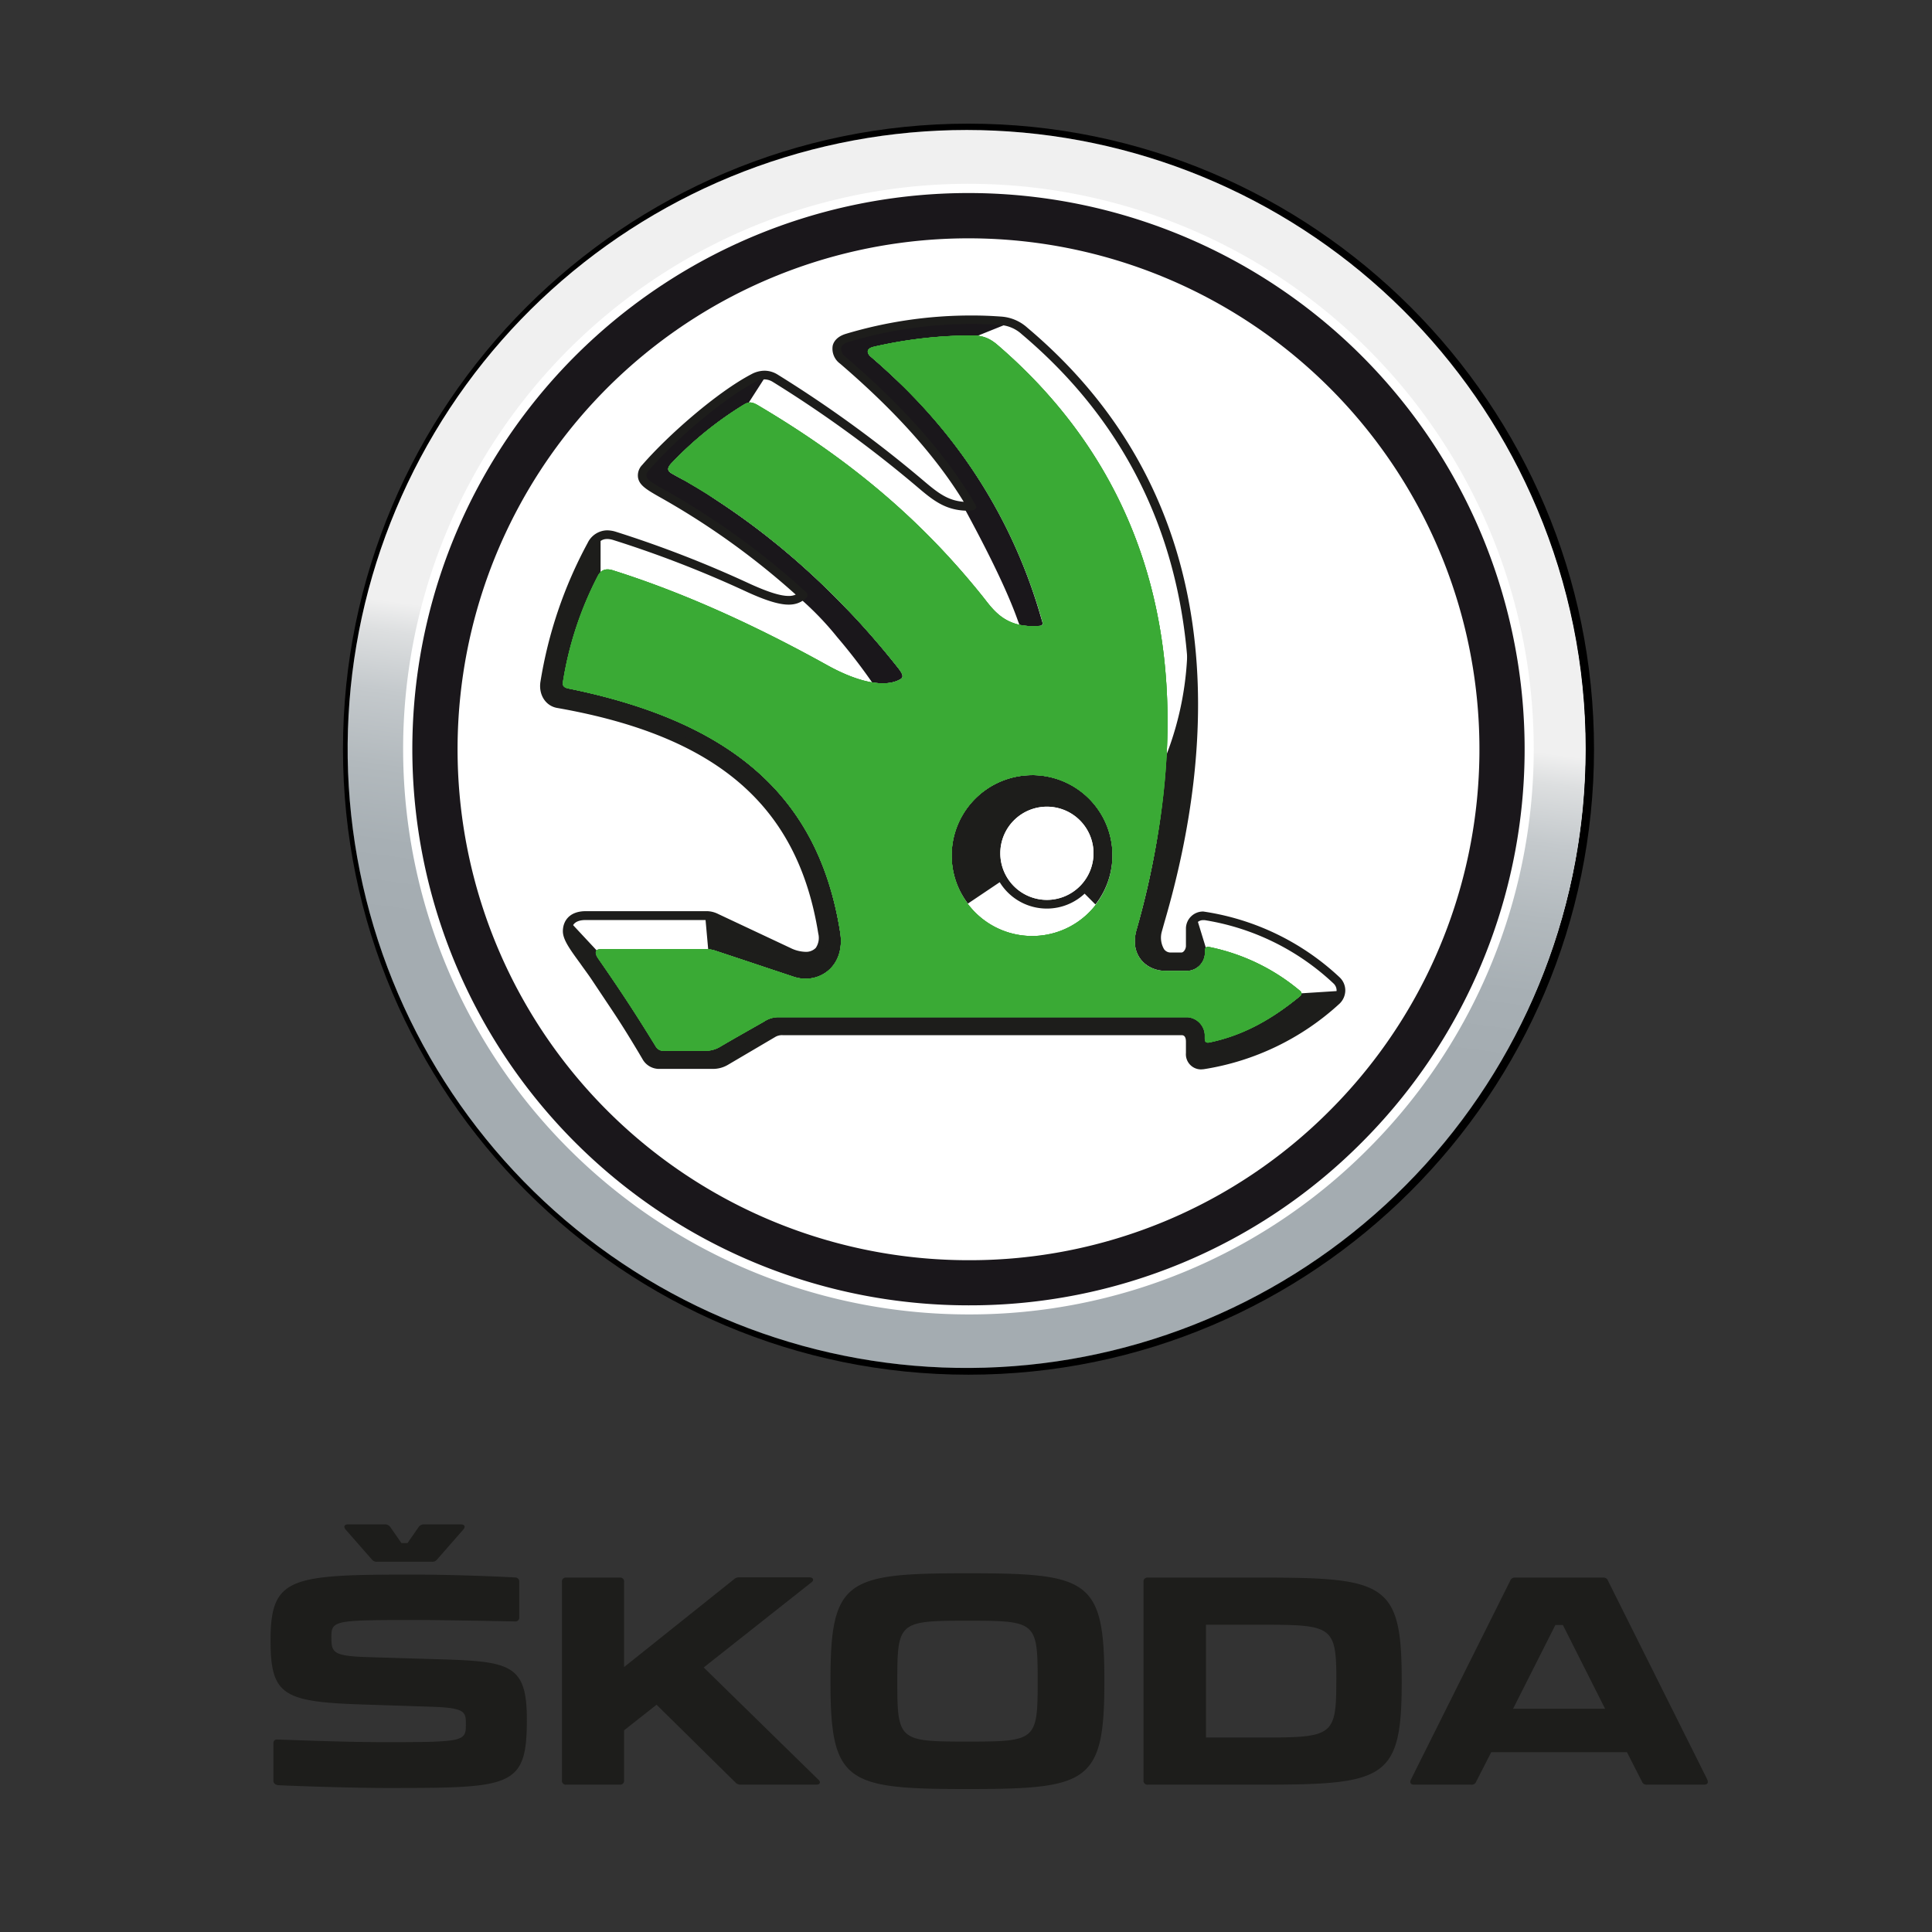 <svg xmlns="http://www.w3.org/2000/svg" xmlns:xlink="http://www.w3.org/1999/xlink" viewBox="0 0 500 500">
  <rect x="0" y="0" width="500" height="500" fill="#333333" stroke="none"/>
  <defs>
    <style>
      .cls-1 {
        fill: #f2f6f9;
      }

      .cls-2 {
        fill: none;
      }

      .cls-3 {
        isolation: isolate;
      }

      .cls-4 {
        fill: #fff;
      }

      .cls-5 {
        opacity: 0.1;
      }

      .cls-6 {
        clip-path: url(#clip-path);
      }

      .cls-7 {
        mix-blend-mode: multiply;
      }

      .cls-8 {
        clip-path: url(#clip-path-2);
      }

      .Grafikstil {
        fill: url(#linear-gradient);
      }

      .cls-9 {
        fill: #1a171b;
      }

      .cls-10 {
        clip-path: url(#clip-path-3);
      }

      .cls-11 {
        fill: #1d1d1b;
      }

      .cls-12 {
        fill: #3aaa35;
      }
    </style>
    <clipPath id="clip-path">
      <path class="cls-1" d="M397.8,131.68a160.19,160.19,0,1,0,12.55,62.16A159.23,159.23,0,0,0,397.8,131.68Zm-44.61,164.7a145,145,0,1,1,42.47-102.54A144.06,144.06,0,0,1,353.19,296.38Z"/>
    </clipPath>
    <clipPath id="clip-path-2">
      <path class="cls-2" d="M397.8,131.68a160.19,160.19,0,1,0,12.55,62.16A159.23,159.23,0,0,0,397.8,131.68Zm-44.61,164.7a145,145,0,1,1,42.47-102.54A144.06,144.06,0,0,1,353.19,296.38Z"/>
    </clipPath>
    <linearGradient id="linear-gradient" x1="278.01" y1="6.25" x2="227.26" y2="391.78" gradientUnits="userSpaceOnUse">
      <stop offset="0.04" stop-color="#f0f0f0"/>
      <stop offset="0.44" stop-color="#f0f0f0"/>
      <stop offset="0.46" stop-color="#dddfe0"/>
      <stop offset="0.5" stop-color="#c4c9cc"/>
      <stop offset="0.55" stop-color="#b2b9bd"/>
      <stop offset="0.6" stop-color="#a7afb4"/>
      <stop offset="0.65" stop-color="#a4acb1"/>
      <stop offset="0.96" stop-color="#a4acb1"/>
    </linearGradient>
    <clipPath id="clip-path-3">
      <path class="cls-2" d="M310.7,275.65c-1.64,0-2.72-1.23-2.72-3.07v-2.9c0-.87-.25-2.89-2.4-2.89H202.38a4.58,4.58,0,0,0-2.48.62l-12.23,7.19a6.33,6.33,0,0,1-3.33.93h-13.7a3.74,3.74,0,0,1-3.51-2L166,271.62c-3.87-6.5-5.4-8.78-8.28-13.08l-3.4-5.1c-1.13-1.72-2.3-3.32-3.36-4.77-2.46-3.39-4.25-5.84-4.25-7.62,0-2.51,1.77-4,4.75-4H182.9a5.54,5.54,0,0,1,2.28.6l18.74,8.8a10.42,10.42,0,0,0,4.31,1.07,4.63,4.63,0,0,0,3.64-1.45,5.74,5.74,0,0,0,.93-4.69c-5.4-33.68-26.53-52-68.52-59.37-2.35-.4-3.8-2.73-3.37-5.44A111.28,111.28,0,0,1,153,141.05a4.41,4.41,0,0,1,4-2.65,6.21,6.21,0,0,1,1.87.3,288.4,288.4,0,0,1,34.63,13.43c4.82,2.22,8.15,3.25,10.47,3.25a5.49,5.49,0,0,0,3.83-1.42,200.43,200.43,0,0,0-37-26.59c-3-1.71-4.43-2.63-4.67-4a2.77,2.77,0,0,1,.81-2.29c7.51-8.65,20-19.06,27.88-23.18a6.08,6.08,0,0,1,2.84-.79,5.23,5.23,0,0,1,2.79.85,310.59,310.59,0,0,1,37.4,27.18c4.36,3.7,7.3,6,12.67,6-6.34-12.41-17.26-24.85-32.46-37.91a3.64,3.64,0,0,1-1.54-3.41c.14-.71.73-1.7,2.69-2.29a111.82,111.82,0,0,1,32.13-4.69c2.66,0,4.83.09,7.5.28A10,10,0,0,1,265,85.7c52.87,44.55,48.28,107.51,35.13,152.47l-.71,2.55a7,7,0,0,0,.76,5.6,3.24,3.24,0,0,0,2.68,1.34h2.77c1.38,0,2.4-1.53,2.4-2.9v-4.62a3.22,3.22,0,0,1,3.28-3.09,64.28,64.28,0,0,1,34.46,16.7,3.6,3.6,0,0,1,0,5.22,66,66,0,0,1-34.51,16.63Z"/>
    </clipPath>
  </defs>
  <title>logo_skoda</title>
  <g class="cls-3">
    <g id="Calque_1" data-name="Calque 1">
      <g>
        <path class="cls-4" d="M250.66,354.51a160.15,160.15,0,1,1,62.53-12.63A159.77,159.77,0,0,1,250.66,354.51Z"/>
        <g>
          <path d="M250.64,32C161.38,32,88.76,104.62,88.76,193.88s72.62,161.89,161.88,161.89,161.89-72.62,161.89-161.89S339.91,32,250.64,32Zm0,321.52c-88,0-159.63-71.61-159.63-159.64S162.62,34.25,250.64,34.25s159.63,71.61,159.63,159.63S338.67,353.52,250.64,353.52Z"/>
          <path class="cls-4" d="M250.64,353.52c-88,0-159.63-71.61-159.63-159.64S162.62,34.25,250.64,34.25s159.63,71.61,159.63,159.63S338.67,353.52,250.64,353.52Z"/>
        </g>
        <g class="cls-5">
          <path class="cls-1" d="M397.8,131.68a160.19,160.19,0,1,0,12.55,62.16A159.23,159.23,0,0,0,397.8,131.68Zm-44.61,164.7a145,145,0,1,1,42.47-102.54A144.06,144.06,0,0,1,353.19,296.38Z"/>
          <g class="cls-6">
            <rect class="cls-1" x="82.55" y="23.96" width="340.62" height="346.8"/>
          </g>
        </g>
        <g class="cls-7">
          <g class="cls-8">
            <rect class="Grafikstil" x="82.55" y="23.96" width="340.62" height="346.8"/>
          </g>
        </g>
        <path class="cls-4" d="M250.64,340.17a146.3,146.3,0,1,1,103.44-42.85A145.34,145.34,0,0,1,250.64,340.17Z"/>
        <path class="cls-9" d="M250.64,337.82a143.93,143.93,0,1,1,101.78-42.16A143,143,0,0,1,250.64,337.82Z"/>
        <path class="cls-4" d="M250.64,326.14a132.23,132.23,0,1,1,93.52-38.74A131.38,131.38,0,0,1,250.64,326.14Z"/>
        <g class="cls-10">
          <g>
            <path class="cls-11" d="M185,246c7,2.31,13.56,4.52,20.43,6.8,6.29,2.09,13.48-2.5,12-11.57C212,207,190.57,187,147.11,178.17c-.85-.17-1.56-.54-1.4-1.56a90,90,0,0,1,9-27.48,4,4,0,0,1,.72-1l0-8.8a4.91,4.91,0,0,0-2.08,1.91,110.92,110.92,0,0,0-12,35.38c-.34,2.11.62,4.56,3,5,42.2,7.43,63.44,25.84,68.86,59.73a6.09,6.09,0,0,1-1,5,5,5,0,0,1-4,1.61,10.81,10.81,0,0,1-4.49-1.11L185,238a5.41,5.41,0,0,0-2.11-.56h-.35l.74,8.25A6.94,6.94,0,0,1,185,246Z"/>
            <path class="cls-11" d="M346.36,256.46l-9.56.61a1,1,0,0,1-.46.81c-7,5.72-14.37,10-23.33,11.87-.8.16-1.18-.15-1.18-1v-1.07a4.85,4.85,0,0,0-4.47-4.47h-106a6.7,6.7,0,0,0-3.63,1.16c-3.9,2.23-7.6,4.29-11.4,6.53a7.18,7.18,0,0,1-3.8,1H172a2.28,2.28,0,0,1-2.27-1.09c-5.11-8.32-8.82-14-14.94-22.83-.65-1-.69-1.59-.39-2l-.09-.13-6.34-6.8a3.13,3.13,0,0,0-.82,1.92c0,1.65,1.74,4,4.17,7.37,1.06,1.46,2.22,3.07,3.38,4.79l3.38,5.1c2.89,4.3,4.42,6.59,8.3,13.1l1.12,1.89a3.3,3.3,0,0,0,3.15,1.8h13.7a6,6,0,0,0,3.12-.85L199.69,267a5.06,5.06,0,0,1,2.69-.68h103.2c2.62,0,2.82,2.55,2.82,3.32v2.9a2.34,2.34,0,0,0,2.3,2.64l.43,0a65.73,65.73,0,0,0,34.28-16.54A3,3,0,0,0,346.36,256.46Z"/>
            <path class="cls-11" d="M308.4,240.14v4.62c0,1.57-1.16,3.32-2.82,3.32h-2.77a3.74,3.74,0,0,1-3-1.51,7.58,7.58,0,0,1-.82-6l.71-2.55c6.21-21.22,10.43-46.46,7.63-71.87a81.12,81.12,0,0,1-5.48,29.27,206.94,206.94,0,0,1-7.74,45.3c-1.81,6.48,2.58,10.53,7.5,10.53h5.83a4.78,4.78,0,0,0,4.41-4.44v-.77a1.25,1.25,0,0,1,.23-.74L309.84,238A2.55,2.55,0,0,0,308.4,240.14Z"/>
            <path class="cls-11" d="M267.09,200.61a20.81,20.81,0,0,0-20.81,20.81,20.58,20.58,0,0,0,4.21,12.43l9.58-6.44a12.37,12.37,0,0,1-2.11-6.6,12.81,12.81,0,0,1,25.62,0,12.66,12.66,0,0,1-4.08,9.27l4,4a20.72,20.72,0,0,0-16.45-33.48Z"/>
            <path class="cls-9" d="M171,127a185.69,185.69,0,0,1,37,27.28,6.37,6.37,0,0,1-1,.57,77.93,77.93,0,0,1,9.68,10.06,145.82,145.82,0,0,1,8.95,11.6l.1.09c2.94.48,5.48.26,7.35-.86.76-.46.67-1.19-.65-2.87-.56-.7-1.11-1.4-1.68-2.09-1.27-1.58-2.56-3.12-3.84-4.62l-.06-.06c-1.26-1.48-2.54-2.92-3.81-4.33a.48.48,0,0,1-.09-.11c-1.27-1.38-2.52-2.73-3.77-4l-.14-.14q-1.86-1.95-3.72-3.79l-.16-.16q-1.84-1.82-3.67-3.54l-.18-.17c-1.21-1.14-2.42-2.24-3.61-3.31l-.21-.18c-1.18-1.06-2.37-2.09-3.54-3.08l-.23-.19c-1.16-1-2.32-1.94-3.46-2.86l-.24-.19q-1.71-1.38-3.39-2.66l-.23-.18c-1.12-.85-2.22-1.68-3.31-2.47l-.23-.17c-1.09-.79-2.17-1.55-3.22-2.28l-.24-.17c-1.05-.72-2.09-1.43-3.12-2.11l-.21-.13c-1-.67-2-1.33-3-2l-.18-.11c-1-.63-2-1.23-2.93-1.8l-.16-.08c-1-.58-1.91-1.14-2.83-1.66l-.09,0c-.94-.53-1.86-1-2.75-1.52-1.33-.71-1.73-1.39-.3-2.87a91.87,91.87,0,0,1,18.82-15.19,3,3,0,0,1,1.1-.41L198,97.63c-.13,0-.24-.12-.37-.12a5.55,5.55,0,0,0-2.64.74c-7.83,4.11-20.29,14.46-27.77,23.09a2.33,2.33,0,0,0-.71,1.94C166.74,124.49,168.17,125.39,171,127Z"/>
            <path class="cls-9" d="M218.32,92.88c15.24,13.09,26.19,25.56,33.57,38.35a2.21,2.21,0,0,1-1.38.29h0c-.35,0-.64-.09-1-.11,3.7,6.83,10.62,19.78,14,29.46l.27.68,0,.14a17.49,17.49,0,0,0,4.67.32c.89-.06,1.62,0,1.27-1.17-.16-.56-.34-1.11-.49-1.65A135.49,135.49,0,0,0,237.2,103.5s0,0,0,0c-.5-.53-1-1-1.49-1.55l-.06-.06-1.44-1.45a1.84,1.84,0,0,0-.14-.14L232.71,99l-.23-.22-1.26-1.19-.31-.29c-.37-.36-.76-.72-1.15-1.07l-.52-.48-.92-.84-.74-.66-.7-.61-1.41-1.23c-1.22-1-1.3-2.15.62-2.63a113.8,113.8,0,0,1,22-2.88,39.55,39.55,0,0,1,4.91,0l7.46-3a9.7,9.7,0,0,0-1.67-.39c-2.64-.19-4.79-.28-7.45-.28a111.05,111.05,0,0,0-32,4.69c-1.76.52-2.28,1.36-2.4,2A3.29,3.29,0,0,0,218.32,92.88Z"/>
          </g>
        </g>
        <path class="cls-12" d="M336.34,256.34A52.74,52.74,0,0,0,313,245.09c-.8-.17-1.18.15-1.18,1v.77a4.78,4.78,0,0,1-4.41,4.44h-5.83c-4.92,0-9.31-4-7.5-10.53,21.05-75-1.9-122.23-35.93-151.5-3.35-2.88-5.76-2.5-10.08-2.4a113.8,113.8,0,0,0-22,2.88c-1.92.48-1.84,1.61-.62,2.63,15.09,13,34.64,34.08,44.37,68.47.35,1.18-.38,1.11-1.27,1.17-8.72.52-11.67-4.48-14.4-7.86-16.45-20.48-35.06-35.69-57.73-49.12-1.65-1-2.49-1.15-3.76-.42a91.87,91.87,0,0,0-18.82,15.19c-1.43,1.48-1,2.16.3,2.87,15,8.11,37.12,23.36,58.33,50.2,1.32,1.68,1.41,2.41.65,2.87-4.08,2.43-11.32.68-19-3.58-20.84-11.57-39.19-19.43-55.52-24.58-2.36-.74-3.36.41-3.94,1.55a90,90,0,0,0-9,27.48c-.16,1,.55,1.39,1.4,1.56C190.57,187,212,207,217.44,241.22c1.45,9.07-5.74,13.66-12,11.57C198.54,250.51,192,248.3,185,246a7,7,0,0,0-2.26-.37H155.55c-1.29,0-1.91.72-.77,2.4,6.12,8.82,9.83,14.51,14.94,22.83a2.28,2.28,0,0,0,2.27,1.09h10.5a7.18,7.18,0,0,0,3.8-1c3.8-2.24,7.5-4.3,11.4-6.53a6.7,6.7,0,0,1,3.63-1.16h106a4.85,4.85,0,0,1,4.47,4.47v1.07c0,.85.38,1.16,1.18,1,9-1.86,16.34-6.15,23.33-11.87C337,257.38,337,256.86,336.34,256.34Zm-69.25-14.1a20.82,20.82,0,1,1,20.84-20.82A20.8,20.8,0,0,1,267.09,242.24Z"/>
        <path class="cls-12" d="M336.34,256.34A52.74,52.74,0,0,0,313,245.09c-.8-.17-1.18.15-1.18,1v.77a4.78,4.78,0,0,1-4.41,4.44h-5.83c-4.92,0-9.31-4-7.5-10.53,21.05-75-1.9-122.23-35.93-151.5-3.35-2.88-5.76-2.5-10.08-2.4a113.8,113.8,0,0,0-22,2.88c-1.92.48-1.84,1.61-.62,2.63,15.09,13,34.64,34.08,44.37,68.47.35,1.18-.38,1.11-1.27,1.17-8.72.52-11.67-4.48-14.4-7.86-16.45-20.48-35.06-35.69-57.73-49.12-1.65-1-2.49-1.15-3.76-.42a91.87,91.87,0,0,0-18.82,15.19c-1.43,1.48-1,2.16.3,2.87,15,8.11,37.12,23.36,58.33,50.2,1.32,1.68,1.41,2.41.65,2.87-4.08,2.43-11.32.68-19-3.58-20.84-11.57-39.19-19.43-55.52-24.58-2.36-.74-3.36.41-3.94,1.55a90,90,0,0,0-9,27.48c-.16,1,.55,1.39,1.4,1.56C190.57,187,212,207,217.44,241.22c1.45,9.07-5.74,13.66-12,11.57C198.54,250.51,192,248.3,185,246a7,7,0,0,0-2.26-.37H155.55c-1.29,0-1.91.72-.77,2.4,6.12,8.82,9.83,14.51,14.94,22.83a2.28,2.28,0,0,0,2.27,1.09h10.5a7.18,7.18,0,0,0,3.8-1c3.8-2.24,7.5-4.3,11.4-6.53a6.7,6.7,0,0,1,3.63-1.16h106a4.85,4.85,0,0,1,4.47,4.47v1.07c0,.85.38,1.16,1.18,1,9-1.86,16.34-6.15,23.33-11.87C337,257.38,337,256.86,336.34,256.34Zm-69.25-14.1a20.82,20.82,0,1,1,20.84-20.82A20.8,20.8,0,0,1,267.09,242.24Z"/>
        <path class="cls-12" d="M336.34,256.34A52.74,52.74,0,0,0,313,245.09c-.8-.17-1.18.15-1.18,1v.77a4.78,4.78,0,0,1-4.41,4.44h-5.83c-4.92,0-9.31-4-7.5-10.53,21.05-75-1.9-122.23-35.93-151.5-3.35-2.88-5.76-2.5-10.08-2.4a113.8,113.8,0,0,0-22,2.88c-1.92.48-1.84,1.61-.62,2.63,15.09,13,34.64,34.08,44.37,68.47.35,1.18-.38,1.11-1.27,1.17-8.72.52-11.67-4.48-14.4-7.86-16.45-20.48-35.06-35.69-57.73-49.12-1.65-1-2.49-1.15-3.76-.42a91.87,91.87,0,0,0-18.82,15.19c-1.43,1.48-1,2.16.3,2.87,15,8.11,37.12,23.36,58.33,50.2,1.32,1.68,1.41,2.41.65,2.87-4.08,2.43-11.32.68-19-3.58-20.84-11.57-39.19-19.43-55.52-24.58-2.36-.74-3.36.41-3.94,1.55a90,90,0,0,0-9,27.48c-.16,1,.55,1.39,1.4,1.56C190.57,187,212,207,217.44,241.22c1.45,9.07-5.74,13.66-12,11.57C198.54,250.51,192,248.3,185,246a7,7,0,0,0-2.26-.37H155.55c-1.29,0-1.91.72-.77,2.4,6.12,8.82,9.83,14.51,14.94,22.83a2.28,2.28,0,0,0,2.27,1.09h10.5a7.18,7.18,0,0,0,3.8-1c3.8-2.24,7.5-4.3,11.4-6.53a6.7,6.7,0,0,1,3.63-1.16h106a4.85,4.85,0,0,1,4.47,4.47v1.07c0,.85.38,1.16,1.18,1,9-1.86,16.34-6.15,23.33-11.87C337,257.38,337,256.86,336.34,256.34Zm-69.25-14.1a20.82,20.82,0,1,1,20.84-20.82A20.8,20.8,0,0,1,267.09,242.24Z"/>
        <path class="cls-11" d="M346.66,252.9a65.44,65.44,0,0,0-35.25-17,4.44,4.44,0,0,0-4.49,4.28v4.63c0,.75-.55,1.7-1.18,1.7H303a2.07,2.07,0,0,1-1.75-.87,5.89,5.89,0,0,1-.57-4.56l.71-2.53c13.26-45.3,17.87-108.75-35.49-153.72a11.21,11.21,0,0,0-6.82-2.9c-2.69-.19-4.88-.28-7.56-.28A112.88,112.88,0,0,0,219,86.37c-2.66.78-3.35,2.35-3.51,3.16a4.79,4.79,0,0,0,1.92,4.58c14.32,12.29,24.8,24,32,35.76-4.17-.33-6.72-2.33-10.62-5.65a314.82,314.82,0,0,0-37.54-27.28,6.44,6.44,0,0,0-3.43-1,7.27,7.27,0,0,0-3.39.92c-8.94,4.69-21.61,15.83-28.23,23.47a3.87,3.87,0,0,0-1.08,3.26c.32,1.9,2,3,5.26,4.86a196.85,196.85,0,0,1,35.55,25.43,4.26,4.26,0,0,1-1.84.35c-2.14,0-5.31-1-10-3.13a291.51,291.51,0,0,0-34.8-13.51,7.81,7.81,0,0,0-2.2-.34,5.7,5.7,0,0,0-5,3.25,113,113,0,0,0-12.22,35.92c-.53,3.37,1.34,6.29,4.35,6.8,41.41,7.28,62.25,25.29,67.55,58.39a4.62,4.62,0,0,1-.66,3.72,3.52,3.52,0,0,1-2.74,1,9.26,9.26,0,0,1-3.81-1l-18.72-8.8a6.77,6.77,0,0,0-2.8-.72H151.61c-4.38,0-5.94,2.68-5.94,5.19,0,2.17,1.78,4.62,4.48,8.32,1,1.44,2.2,3,3.33,4.73l3.4,5.1c2.87,4.29,4.39,6.57,8.25,13l1.11,1.88a4.93,4.93,0,0,0,4.53,2.6h13.71a7.55,7.55,0,0,0,3.93-1.07l12.23-7.2a3.41,3.41,0,0,1,1.88-.46H305.74c.35,0,1.18,0,1.18,1.7v2.9a3.92,3.92,0,0,0,3.93,4.26l.67-.05a67.3,67.3,0,0,0,35.14-16.95,4.79,4.79,0,0,0,1.5-3.48A4.66,4.66,0,0,0,346.66,252.9Zm-1.54,5.3a64.87,64.87,0,0,1-33.95,16.37,1.72,1.72,0,0,1-.32,0c-1.19,0-1.68-.93-1.68-2v-2.9c0-1.87-.88-3.95-3.43-3.95H202.52a5.65,5.65,0,0,0-3,.77c-4.29,2.54-7.91,4.67-12.23,7.19a5.29,5.29,0,0,1-2.79.77H170.77a2.69,2.69,0,0,1-2.58-1.48l-1.12-1.89c-5.16-8.66-6.18-9.87-11.71-18.23-3.62-5.44-7.44-9.7-7.44-11.81s1.42-2.94,3.69-2.94H183a4.59,4.59,0,0,1,1.83.5s12.6,5.94,18.73,8.81,11.41.22,10.39-6.2C207.86,203,181.05,187.38,144.6,181c-2-.34-2.8-2.34-2.5-4.23a109.86,109.86,0,0,1,12-35.17c.91-1.6,2.06-2.61,4.6-1.85a287.61,287.61,0,0,1,34.49,13.38c9.37,4.3,12.71,4,15.43,1.67a1,1,0,0,0,.36-.75,1.08,1.08,0,0,0-.33-.77,200.07,200.07,0,0,0-38-27.26c-3-1.71-4.17-2.63-2.78-4.23,7-8.09,19.38-18.64,27.58-22.94a4.24,4.24,0,0,1,4.57,0,310.84,310.84,0,0,1,37.28,27.09c4.26,3.63,7.48,6.24,13.36,6.24,1,0,2.53-.28,1.83-1.48-7.38-12.75-18.39-25.24-33.61-38.3A2.69,2.69,0,0,1,217.69,90c.12-.61.76-1.15,1.95-1.51a111,111,0,0,1,31.85-4.65c2.62,0,4.76.09,7.4.27a9.12,9.12,0,0,1,5.53,2.38C320.44,133.74,310,201,299.2,237.89v0c-.25.84-.47,1.67-.71,2.53a8.06,8.06,0,0,0,.93,6.52,4.28,4.28,0,0,0,3.52,1.77h2.8c2,0,3.43-2.08,3.43-3.95v-4.63a2.21,2.21,0,0,1,2.24-2l.34,0a63.17,63.17,0,0,1,33.37,16.4,2.46,2.46,0,0,1,.79,1.83A2.5,2.5,0,0,1,345.12,258.2Z"/>
        <path class="cls-11" d="M270.92,206.52a14.31,14.31,0,1,0,14.31,14.31A14.34,14.34,0,0,0,270.92,206.52Zm0,26.37A12.06,12.06,0,1,1,283,220.83,12.08,12.08,0,0,1,270.92,232.89Z"/>
        <path class="cls-4" d="M270.92,232.89A12.06,12.06,0,1,1,283,220.83,12.08,12.08,0,0,1,270.92,232.89Z"/>
        <path class="cls-11" d="M71.81,462c7.9.36,20.76.73,28.2.73,32.47,0,36.34-.07,36.34-17.71,0-13.92-4.08-15-21.28-15.56l-20-.6c-9.15-.3-9.3-1.26-9.3-5.35,0-4.25,1.11-4.25,23.07-4.25,4.17,0,17.42.22,24.43.37a1,1,0,0,0,1.11-1.11v-9.09a1.05,1.05,0,0,0-1-1.18c-6.93-.39-18.24-.75-26.36-.75-31.86,0-37,.6-37,17,0,14.08,3.12,15.94,23.52,16.61l18.31.6c8.56.29,8.72,1.33,8.72,4.53,0,4.4-.38,4.63-20.63,4.63-9.46,0-19.21-.38-28.07-.68-.74-.07-1.11.3-1.11,1v9.53a1.07,1.07,0,0,0,1,1.2M415.4,442.23H391.58l10.95-21.68h1.94Zm-69.57-7.53v.75c0,13.77-1.13,14.22-19,14.22H312.11V420.48h14.74c17.85,0,19,.45,19,14.22m-77.3,0v.75c0,15-.58,15.27-18.16,15.27s-18.17-.23-18.17-15.27v-.75c0-15,.6-15.26,18.17-15.26s18.16.22,18.16,15.26m173.3,25.84L416.15,409.1a1.21,1.21,0,0,0-1.26-.82H392.1a1.21,1.21,0,0,0-1.26.82l-25.69,51.44c-.38.82-.07,1.33.81,1.33h14.82a1.21,1.21,0,0,0,1.27-.82l3.88-7.58h35.13l3.87,7.58a1.21,1.21,0,0,0,1.27.82H441c.9,0,1.2-.51.82-1.33M326.76,408.28h-29.7a1,1,0,0,0-1.12,1.11v51.37a1,1,0,0,0,1.12,1.11h29.7c31.8,0,36-1.56,36-26.57v-.45c0-25-4.17-26.57-36-26.57m-115,52.26-29.64-29,27.84-22c.83-.59.52-1.33-.52-1.33H191.29a1.9,1.9,0,0,0-1.34.51l-28.44,22.72V409.39a1,1,0,0,0-1.11-1.11H146.55a1,1,0,0,0-1.12,1.11v51.37a1,1,0,0,0,1.12,1.11H160.4a1,1,0,0,0,1.11-1.11V447.81l8.41-6.63,20.4,20.11a1.77,1.77,0,0,0,1.41.58h19.51c1,0,1.27-.66.53-1.33m3.16-25.84v.75c0,26,4.25,27.55,35.44,27.55s35.44-1.57,35.44-27.63v-.67c0-26-4.24-27.54-35.44-27.54s-35.44,1.57-35.44,27.54M89.45,395.85l6.78,7.73a1.52,1.52,0,0,0,1.33.6h14.23a1.52,1.52,0,0,0,1.34-.6l6.77-7.73c.6-.68.38-1.34-.59-1.34h-9.6a1.61,1.61,0,0,0-1.35.66l-2.9,4.18h-1.57l-2.9-4.18a1.63,1.63,0,0,0-1.41-.66H90.05c-1,0-1.18.66-.6,1.34"/>
      </g>
    </g>
  </g>
</svg>
